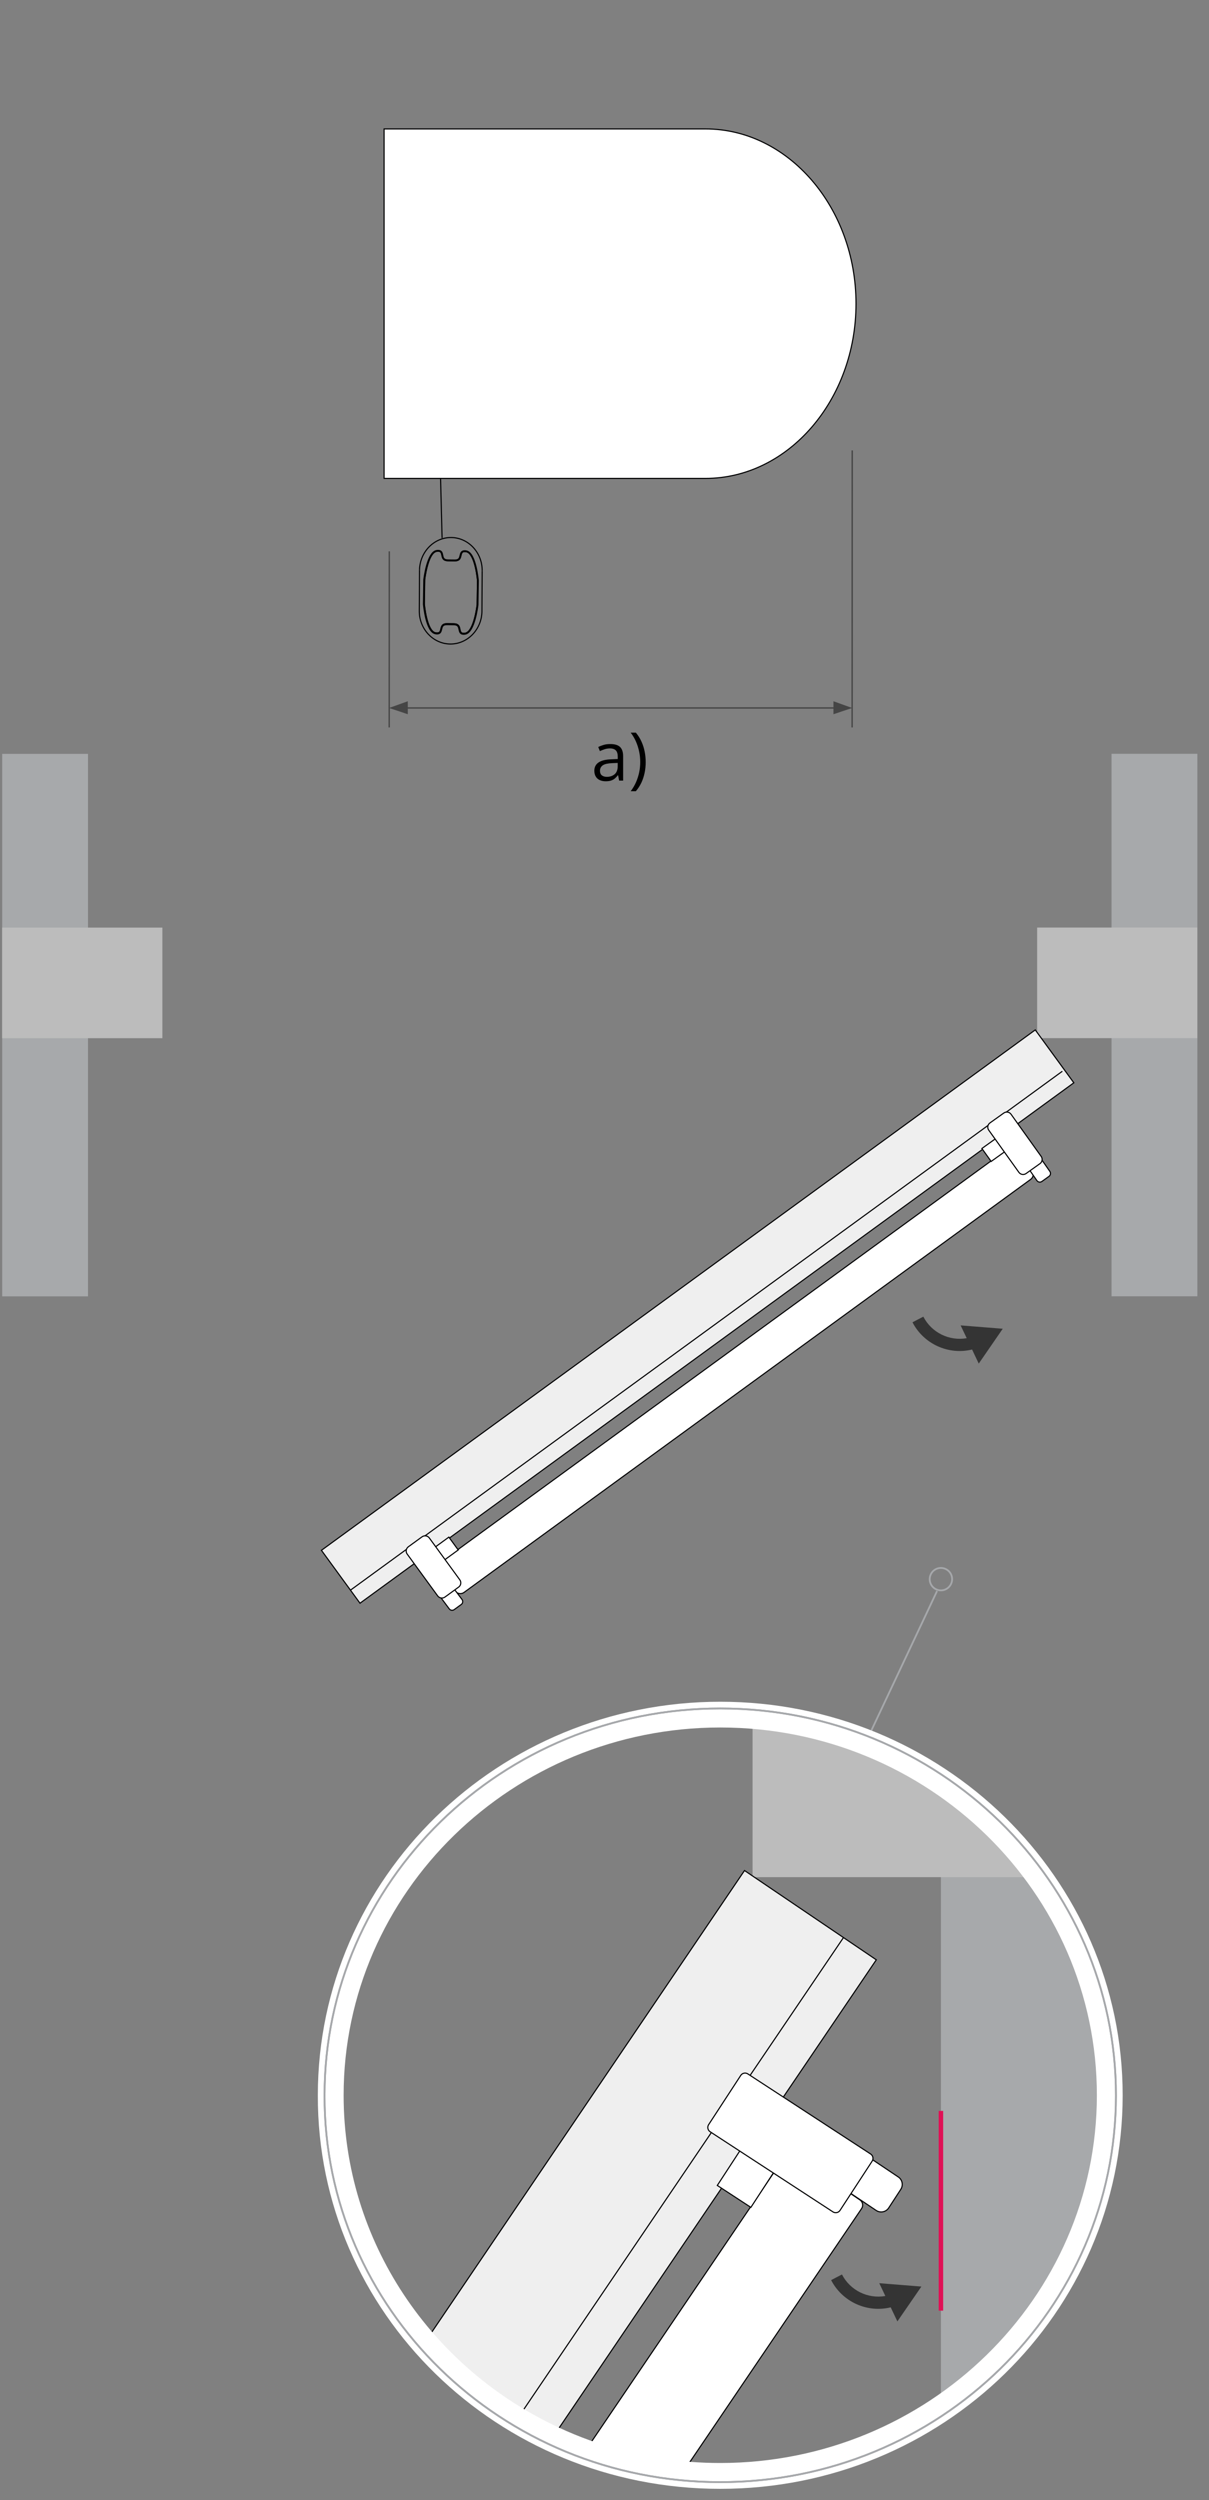 <?xml version="1.0" encoding="utf-8"?>
<!-- Generator: $$$/GeneralStr/196=Adobe Illustrator 27.6.0, SVG Export Plug-In . SVG Version: 6.00 Build 0)  -->
<svg version="1.1" id="Ebene_1" xmlns="http://www.w3.org/2000/svg" xmlns:xlink="http://www.w3.org/1999/xlink" x="0px" y="0px"
	 width="270px" height="558.28px" viewBox="0 0 270 558.28" enable-background="new 0 0 270 558.28" xml:space="preserve">
<rect x="0" y="0" width="270" height="558.28" fill="#808080" stroke="none"/>
<g>
	<g>
		<path fill="none" stroke="#181717" stroke-width="0.5" stroke-linecap="round" stroke-linejoin="round" d="M1079.4-55.22
			c1.3-0.3,2.5-0.5,2.7,0.1c0.1,0.7,0.1,0.7-1.4,0.9c-1.5,0.3-1.9,0.4-1.9,0.4"/>
		<path fill="none" stroke="#181717" stroke-width="0.5" stroke-linecap="round" stroke-linejoin="round" d="M1095.4-44.22"/>
		<path fill="none" stroke="#181717" stroke-width="0.5" stroke-linecap="round" stroke-linejoin="round" d="M1098.8-41.52"/>
		<path fill="none" stroke="#181717" stroke-width="0.5" stroke-linecap="round" stroke-linejoin="round" d="M1170.7,10.08"/>
		<path fill="none" stroke="#181717" stroke-width="0.5" stroke-linecap="round" stroke-linejoin="round" d="M1173.3,33.18"/>
		<path fill="none" stroke="#181717" stroke-width="0.5" stroke-linecap="round" stroke-linejoin="round" d="M1111.7-32.02"/>
		<path fill="none" stroke="#181717" stroke-width="0.5" stroke-linecap="round" stroke-linejoin="round" d="M1114.5-30.22"/>
		<path fill="none" stroke="#181717" stroke-width="0.5" stroke-linecap="round" stroke-linejoin="round" d="M1114.4-26.82"/>
		<path fill="none" stroke="#181717" stroke-width="0.5" stroke-linecap="round" stroke-linejoin="round" d="M1136.4-13.52"/>
		<path fill="none" stroke="#181717" stroke-width="0.5" stroke-linecap="round" stroke-linejoin="round" d="M1139.3-10.72"/>
		<path fill="none" stroke="#181717" stroke-width="0.5" stroke-linecap="round" stroke-linejoin="round" d="M1157,1.78"/>
		<path fill="none" stroke="#181717" stroke-width="0.5" stroke-linecap="round" stroke-linejoin="round" d="M1159.8,4.68"/>
	</g>
</g>
<g>
	<g>
		<g>
			<g display="none">
				<polygon display="inline" fill="#020203" stroke="#070707" stroke-width="0.3" stroke-miterlimit="10" points="17.2,43.78 
					14.5,42.18 17.2,40.68 				"/>
			</g>
			<g display="none">
				<polygon display="inline" fill="#020203" stroke="#070707" stroke-width="0.3" stroke-miterlimit="10" points="252.8,43.78 
					255.5,42.18 252.8,40.68 				"/>
			</g>
		</g>
	</g>
</g>
<line fill="none" stroke="#454545" stroke-width="0.3" stroke-miterlimit="10" x1="506.4" y1="290.62" x2="549.16" y2="290.62"/>
<g>
	<g>
		<line fill="none" stroke="#454545" stroke-width="0.3" stroke-miterlimit="10" x1="543.27" y1="137.2" x2="543.27" y2="77.79"/>
		<line fill="none" stroke="#454545" stroke-width="0.3" stroke-miterlimit="10" x1="543.27" y1="287.27" x2="543.27" y2="218.8"/>
		<g>
			<polygon fill="#454545" points="544.77,286.52 543.27,290.68 541.87,286.52 			"/>
		</g>
		<g>
			<polygon fill="#454545" points="544.77,78.55 543.27,74.37 541.87,78.55 			"/>
		</g>
	</g>
</g>
<line fill="none" stroke="#454545" stroke-width="0.3" stroke-miterlimit="10" x1="506.4" y1="74.37" x2="547.54" y2="74.37"/>
<path fill="#454545" d="M546.94,214.01h-9.98v-2.79c0-0.83,0.21-1.5,0.62-2c0.42-0.51,0.97-0.76,1.66-0.76
	c0.56,0,1.05,0.15,1.47,0.45c0.42,0.3,0.72,0.72,0.91,1.27h0.03c0.06-0.67,0.31-1.2,0.75-1.61c0.43-0.41,1-0.61,1.69-0.61
	c0.85,0,1.54,0.3,2.07,0.91c0.53,0.61,0.8,1.38,0.8,2.3v2.84H546.94z M537.98,212.91h3.28v-1.21c0-0.66-0.16-1.18-0.47-1.55
	c-0.32-0.37-0.76-0.55-1.33-0.55c-0.99,0-1.48,0.64-1.48,1.93V212.91z M542.27,212.91h3.65v-1.62c0-0.69-0.16-1.23-0.49-1.61
	c-0.33-0.39-0.78-0.58-1.36-0.58c-1.2,0-1.8,0.82-1.8,2.46V212.91L542.27,212.91z"/>
<path fill="#454545" d="M543.64,200.38v5.05c0.82-0.02,1.45-0.24,1.89-0.65c0.44-0.41,0.66-0.98,0.66-1.7c0-0.8-0.27-1.54-0.81-2.22
	h1.03c0.46,0.62,0.7,1.45,0.7,2.48c0,0.99-0.33,1.78-0.97,2.35c-0.65,0.57-1.56,0.86-2.74,0.86c-1.08,0-1.98-0.31-2.69-0.93
	c-0.71-0.62-1.06-1.4-1.06-2.33c0-0.92,0.3-1.63,0.9-2.14c0.6-0.51,1.44-0.77,2.51-0.77H543.64L543.64,200.38z M542.69,201.49
	c-0.67,0-1.19,0.17-1.56,0.48c-0.37,0.32-0.56,0.76-0.56,1.33c0,0.52,0.19,0.98,0.56,1.37s0.89,0.64,1.56,0.74V201.49z"/>
<path fill="#454545" d="M545.49,199.07c0.46-0.62,0.69-1.31,0.69-2.05c0-1.01-0.34-1.52-1.02-1.52c-0.3,0-0.55,0.11-0.74,0.33
	s-0.41,0.66-0.65,1.31c-0.31,0.77-0.61,1.29-0.92,1.54c-0.31,0.25-0.69,0.38-1.15,0.38c-0.61,0-1.1-0.26-1.48-0.78
	c-0.38-0.52-0.57-1.16-0.57-1.92c0-0.61,0.11-1.16,0.32-1.64h1.12c-0.34,0.52-0.52,1.13-0.52,1.81c0,0.42,0.09,0.76,0.28,1.03
	c0.19,0.26,0.44,0.4,0.75,0.4s0.55-0.09,0.71-0.27c0.16-0.18,0.38-0.59,0.64-1.23c0.31-0.81,0.62-1.36,0.94-1.63
	c0.32-0.28,0.7-0.42,1.16-0.42c0.64,0,1.14,0.26,1.5,0.78c0.37,0.52,0.55,1.19,0.55,2.01c0,0.73-0.14,1.36-0.43,1.89h-1.18V199.07z"
	/>
<path fill="#454545" d="M546.87,189.35c0.15,0.26,0.23,0.61,0.23,1.04c0,1.22-0.69,1.84-2.07,1.84h-4.29v1.24h-0.93v-1.24h-1.75
	l-0.35-1.07h2.1v-1.8h0.93v1.8h4.09c0.49,0,0.83-0.08,1.04-0.24c0.21-0.16,0.31-0.44,0.31-0.82c0-0.3-0.08-0.54-0.24-0.74
	L546.87,189.35L546.87,189.35z"/>
<path fill="#454545" d="M543.64,182.24v5.05c0.82-0.02,1.45-0.24,1.89-0.65c0.44-0.41,0.66-0.98,0.66-1.7c0-0.8-0.27-1.54-0.81-2.22
	h1.03c0.46,0.62,0.7,1.45,0.7,2.48c0,0.99-0.33,1.78-0.97,2.35c-0.65,0.57-1.56,0.86-2.74,0.86c-1.08,0-1.98-0.31-2.69-0.93
	c-0.71-0.62-1.06-1.4-1.06-2.33c0-0.92,0.3-1.63,0.9-2.14c0.6-0.51,1.44-0.77,2.51-0.77H543.64L543.64,182.24z M542.69,183.35
	c-0.67,0-1.19,0.17-1.56,0.48c-0.37,0.32-0.56,0.76-0.56,1.33c0,0.52,0.19,0.98,0.56,1.37s0.89,0.64,1.56,0.74V183.35z"/>
<path fill="#454545" d="M546.94,180.48h-10.55v-1.07h10.55V180.48z"/>
<path fill="#454545" d="M546.94,177.05h-10.55v-1.07h10.55V177.05z"/>
<path fill="#454545" d="M546.94,167.77v1.07h-4.11c-1.51,0-2.27,0.56-2.27,1.7c0,0.57,0.22,1.05,0.66,1.44s1,0.58,1.69,0.58h4.04
	v1.08H536.4v-1.08h4.61v-0.03c-0.91-0.55-1.36-1.33-1.36-2.35c0-1.6,0.97-2.4,2.91-2.4h4.38V167.77z"/>
<path fill="#454545" d="M543.47,166.09c-1.19,0-2.12-0.32-2.8-0.97c-0.68-0.65-1.02-1.53-1.02-2.64c0-1.05,0.33-1.87,0.99-2.47
	c0.66-0.6,1.57-0.89,2.73-0.89c1.13,0,2.03,0.32,2.72,0.97c0.69,0.65,1.03,1.5,1.03,2.56c0,1.03-0.33,1.86-0.99,2.49
	C545.45,165.76,544.57,166.09,543.47,166.09z M543.42,164.99c0.84,0,1.51-0.22,2.02-0.66s0.75-1.03,0.75-1.76
	c0-0.75-0.24-1.33-0.73-1.74c-0.49-0.41-1.18-0.62-2.06-0.62c-0.91,0-1.61,0.2-2.1,0.61s-0.74,0.99-0.74,1.74
	c0,0.74,0.25,1.33,0.76,1.77C541.83,164.76,542.53,164.99,543.42,164.99z M537.78,164.59c-0.19,0-0.35-0.06-0.48-0.19
	c-0.12-0.13-0.19-0.28-0.19-0.47s0.07-0.34,0.2-0.48c0.13-0.13,0.29-0.2,0.47-0.2c0.19,0,0.35,0.07,0.48,0.2
	c0.13,0.13,0.2,0.28,0.2,0.46c0,0.18-0.07,0.33-0.2,0.47C538.12,164.52,537.96,164.59,537.78,164.59z M537.78,161.93
	c-0.19,0-0.35-0.06-0.48-0.18c-0.12-0.12-0.19-0.28-0.19-0.46c0-0.19,0.06-0.35,0.19-0.48c0.13-0.13,0.28-0.19,0.47-0.19
	s0.35,0.06,0.48,0.19c0.13,0.13,0.2,0.28,0.2,0.46c0,0.18-0.07,0.34-0.2,0.46C538.12,161.87,537.96,161.93,537.78,161.93z"/>
<path fill="#454545" d="M546.94,151.41v1.07h-4.11c-1.51,0-2.27,0.56-2.27,1.7c0,0.57,0.22,1.05,0.66,1.44s1,0.58,1.69,0.58h4.04
	v1.08H536.4v-1.08h4.61v-0.03c-0.91-0.55-1.36-1.33-1.36-2.35c0-1.6,0.97-2.4,2.91-2.4h4.38V151.41z"/>
<path fill="#454545" d="M543.64,143.55v5.05c0.82-0.02,1.45-0.24,1.89-0.65s0.66-0.98,0.66-1.7c0-0.8-0.27-1.54-0.81-2.22h1.03
	c0.46,0.62,0.7,1.45,0.7,2.48c0,0.99-0.33,1.78-0.97,2.35c-0.65,0.57-1.56,0.86-2.74,0.86c-1.08,0-1.98-0.31-2.69-0.93
	c-0.71-0.62-1.06-1.4-1.06-2.33c0-0.92,0.3-1.63,0.9-2.14c0.6-0.51,1.44-0.77,2.51-0.77H543.64L543.64,143.55z M542.69,144.66
	c-0.67,0-1.19,0.17-1.56,0.48c-0.37,0.32-0.56,0.76-0.56,1.33c0,0.52,0.19,0.98,0.56,1.37s0.89,0.64,1.56,0.74V144.66z"/>
<g>
	<path fill="#EFEFEF" d="M338.62,88.77h-0.2v188.75h136.79v-0.7c-33.07-9.85-68.35-40.2-89.65-69.25
		C354.4,165.15,340.93,104.04,338.62,88.77z"/>
</g>
<g>
	<path fill="none" d="M511.24,263.51"/>
</g>
<g>
	<polygon fill="#D6D6D6" points="492.52,294.75 500.72,300.22 500.74,63.09 492.52,70.02 	"/>
	<polygon fill="#D6D6D6" points="320.52,294.75 312.32,300.22 312.31,63.09 320.52,70.02 	"/>
	<polygon fill="#A7A9AB" points="320.52,70.02 312.31,63.09 500.74,63.09 492.63,70.02 	"/>
	
		<rect x="325.36" y="75.05" fill="none" stroke="#020203" stroke-width="0.25" stroke-miterlimit="10" width="162.8" height="215.54"/>
	
		<rect x="335.76" y="85.26" fill="none" stroke="#020203" stroke-width="0.218" stroke-miterlimit="10" width="142.2" height="194.94"/>
	<line fill="none" stroke="#020203" stroke-width="0.25" stroke-miterlimit="10" x1="488.16" y1="75.05" x2="476.13" y2="87.08"/>
	<line fill="none" stroke="#020203" stroke-width="0.25" stroke-miterlimit="10" x1="325.45" y1="75.05" x2="337.56" y2="87.14"/>
	<line fill="none" stroke="#020203" stroke-width="0.25" stroke-miterlimit="10" x1="476.08" y1="278.4" x2="488.16" y2="290.49"/>
	<g>
		<g>
			<path fill="none" stroke="#020203" stroke-width="0.214" stroke-miterlimit="10" d="M327.5,178.48c0-0.71,0.51-1.22,1.22-1.22
				h3.67c0.71,0,1.22,0.51,1.22,1.22v10.81c0,0.71-0.51,1.22-1.22,1.22h-3.67c-0.71,0-1.22-0.51-1.22-1.22V178.48z"/>
		</g>
		<g>
			<path fill="#FFFFFF" d="M328.82,181.24c0-0.71,0.62-1.32,1.32-1.32h0.82c0.71,0,1.32,0.62,1.32,1.32v23.15
				c0,0.71-0.62,1.32-1.32,1.32h-0.82c-0.71,0-1.32-0.62-1.32-1.32V181.24z"/>
			<path fill="none" stroke="#020203" stroke-width="0.264" stroke-miterlimit="10" d="M328.82,181.24c0-0.71,0.62-1.32,1.32-1.32
				h0.82c0.71,0,1.32,0.62,1.32,1.32v23.15c0,0.71-0.62,1.32-1.32,1.32h-0.82c-0.71,0-1.32-0.62-1.32-1.32V181.24z"/>
		</g>
	</g>
	<g>
		<path fill="#333333" d="M338.42,88h136.79v189.52H338.42V88 M337.39,86.98v191.57h138.83V86.98H337.39L337.39,86.98z"/>
	</g>
	
		<rect x="320.52" y="70.02" fill="none" stroke="#020203" stroke-width="0.25" stroke-miterlimit="10" width="172.01" height="224.73"/>
	
		<polyline fill="none" stroke="#060607" stroke-width="0.25" stroke-linecap="round" stroke-linejoin="round" stroke-miterlimit="10" points="
		302.77,305.69 309.38,300.22 312.32,300.22 320.52,294.75 	"/>
	
		<polygon fill="none" stroke="#060607" stroke-width="0.25" stroke-linecap="round" stroke-linejoin="round" stroke-miterlimit="10" points="
		411.53,305.69 510.27,305.69 510.27,312.32 408.81,312.32 406.86,312.32 302.77,312.32 302.77,305.69 406.86,305.69 	"/>
	
		<polyline fill="none" stroke="#060607" stroke-width="0.25" stroke-linecap="round" stroke-linejoin="round" stroke-miterlimit="10" points="
		510.27,305.69 503.66,300.22 500.72,300.22 492.52,294.75 	"/>
</g>
<line fill="none" stroke="#020203" stroke-width="0.25" stroke-miterlimit="10" x1="335.76" y1="280.19" x2="325.36" y2="290.59"/>
<g>
	<g>
		<g>
			<path fill="#FFFFFF" stroke="#1D1E1C" stroke-width="0.25" stroke-miterlimit="10" d="M333.3,133.03c0-0.5,0.41-0.9,0.9-0.9l0,0
				c0.5,0,0.9,0.4,0.9,0.9l0,0c0,0.5-0.41,0.9-0.9,0.9l0,0C333.71,133.93,333.3,133.52,333.3,133.03z M333.3,130.32
				c0-0.5,0.41-0.9,0.9-0.9l0,0c0.5,0,0.9,0.4,0.9,0.9l0,0c0,0.5-0.41,0.9-0.9,0.9l0,0C333.71,131.22,333.3,130.82,333.3,130.32z
				 M333.3,127.62c0-0.5,0.41-0.9,0.9-0.9l0,0c0.5,0,0.9,0.4,0.9,0.9l0,0c0,0.5-0.41,0.9-0.9,0.9l0,0
				C333.71,128.52,333.3,128.11,333.3,127.62z M333.3,124.91c0-0.5,0.41-0.9,0.9-0.9l0,0c0.5,0,0.9,0.4,0.9,0.9l0,0
				c0,0.5-0.41,0.9-0.9,0.9l0,0C333.71,125.82,333.3,125.41,333.3,124.91z M333.3,122.21c0-0.5,0.41-0.9,0.9-0.9l0,0
				c0.5,0,0.9,0.4,0.9,0.9l0,0c0,0.5-0.41,0.9-0.9,0.9l0,0C333.71,123.11,333.3,122.71,333.3,122.21z M333.3,119.51
				c0-0.5,0.41-0.9,0.9-0.9l0,0c0.5,0,0.9,0.4,0.9,0.9l0,0c0,0.5-0.41,0.9-0.9,0.9l0,0C333.71,120.41,333.3,120,333.3,119.51z
				 M333.3,116.8c0-0.5,0.41-0.9,0.9-0.9l0,0c0.5,0,0.9,0.4,0.9,0.9l0,0c0,0.5-0.41,0.9-0.9,0.9l0,0
				C333.71,117.7,333.3,117.3,333.3,116.8z M333.3,114.1c0-0.5,0.41-0.9,0.9-0.9l0,0c0.5,0,0.9,0.41,0.9,0.9l0,0
				c0,0.5-0.41,0.9-0.9,0.9l0,0C333.71,115,333.3,114.6,333.3,114.1z M333.3,111.4c0-0.5,0.41-0.9,0.9-0.9l0,0
				c0.5,0,0.9,0.4,0.9,0.9l0,0c0,0.5-0.41,0.9-0.9,0.9l0,0C333.71,112.3,333.3,111.89,333.3,111.4z M333.3,108.69
				c0-0.5,0.41-0.9,0.9-0.9l0,0c0.5,0,0.9,0.4,0.9,0.9l0,0c0,0.5-0.41,0.9-0.9,0.9l0,0C333.71,109.59,333.3,109.19,333.3,108.69z
				 M333.3,105.99c0-0.5,0.41-0.9,0.9-0.9l0,0c0.5,0,0.9,0.41,0.9,0.9l0,0c0,0.5-0.41,0.9-0.9,0.9l0,0
				C333.71,106.89,333.3,106.48,333.3,105.99z M333.3,103.28c0-0.5,0.41-0.9,0.9-0.9l0,0c0.5,0,0.9,0.4,0.9,0.9l0,0
				c0,0.5-0.41,0.9-0.9,0.9l0,0C333.71,104.19,333.3,103.78,333.3,103.28z M333.3,100.58c0-0.5,0.41-0.9,0.9-0.9l0,0
				c0.5,0,0.9,0.4,0.9,0.9l0,0c0,0.5-0.41,0.9-0.9,0.9l0,0C333.71,101.48,333.3,101.08,333.3,100.58z M333.3,97.88
				c0-0.5,0.41-0.9,0.9-0.9l0,0c0.5,0,0.9,0.4,0.9,0.9l0,0c0,0.5-0.41,0.9-0.9,0.9l0,0C333.71,98.78,333.3,98.37,333.3,97.88z
				 M333.3,95.17c0-0.5,0.41-0.9,0.9-0.9l0,0c0.5,0,0.9,0.41,0.9,0.9l0,0c0,0.5-0.41,0.9-0.9,0.9l0,0
				C333.71,96.07,333.3,95.67,333.3,95.17z M333.3,92.47c0-0.5,0.41-0.9,0.9-0.9l0,0c0.5,0,0.9,0.4,0.9,0.9l0,0
				c0,0.5-0.41,0.9-0.9,0.9l0,0C333.71,93.37,333.3,92.97,333.3,92.47z M333.3,176.45c0-0.5,0.41-0.9,0.9-0.9l0,0
				c0.5,0,0.9,0.4,0.9,0.9l0,0c0,0.5-0.41,0.9-0.9,0.9l0,0C333.71,177.36,333.3,176.95,333.3,176.45z M333.3,173.75
				c0-0.5,0.41-0.9,0.9-0.9l0,0c0.5,0,0.9,0.4,0.9,0.9l0,0c0,0.5-0.41,0.9-0.9,0.9l0,0C333.71,174.65,333.3,174.25,333.3,173.75z
				 M333.3,171.05c0-0.5,0.41-0.9,0.9-0.9l0,0c0.5,0,0.9,0.4,0.9,0.9l0,0c0,0.5-0.41,0.9-0.9,0.9l0,0
				C333.71,171.95,333.3,171.54,333.3,171.05z M333.3,168.34c0-0.5,0.41-0.9,0.9-0.9l0,0c0.5,0,0.9,0.4,0.9,0.9l0,0
				c0,0.5-0.41,0.9-0.9,0.9l0,0C333.71,169.24,333.3,168.84,333.3,168.34z M333.3,165.64c0-0.5,0.41-0.9,0.9-0.9l0,0
				c0.5,0,0.9,0.4,0.9,0.9l0,0c0,0.5-0.41,0.9-0.9,0.9l0,0C333.71,166.54,333.3,166.14,333.3,165.64z M333.3,162.94
				c0-0.5,0.41-0.9,0.9-0.9l0,0c0.5,0,0.9,0.4,0.9,0.9l0,0c0,0.5-0.41,0.9-0.9,0.9l0,0C333.71,163.84,333.3,163.43,333.3,162.94z
				 M333.3,160.23c0-0.5,0.41-0.9,0.9-0.9l0,0c0.5,0,0.9,0.4,0.9,0.9l0,0c0,0.5-0.41,0.9-0.9,0.9l0,0
				C333.71,161.13,333.3,160.73,333.3,160.23z M333.3,157.53c0-0.5,0.41-0.9,0.9-0.9l0,0c0.5,0,0.9,0.41,0.9,0.9l0,0
				c0,0.5-0.41,0.9-0.9,0.9l0,0C333.71,158.43,333.3,158.02,333.3,157.53z M333.3,154.82c0-0.5,0.41-0.9,0.9-0.9l0,0
				c0.5,0,0.9,0.4,0.9,0.9l0,0c0,0.5-0.41,0.9-0.9,0.9l0,0C333.71,155.73,333.3,155.32,333.3,154.82z M333.3,152.12
				c0-0.5,0.41-0.9,0.9-0.9l0,0c0.5,0,0.9,0.4,0.9,0.9l0,0c0,0.5-0.41,0.9-0.9,0.9l0,0C333.71,153.02,333.3,152.62,333.3,152.12z
				 M333.3,149.42c0-0.5,0.41-0.9,0.9-0.9l0,0c0.5,0,0.9,0.41,0.9,0.9l0,0c0,0.5-0.41,0.9-0.9,0.9l0,0
				C333.71,150.32,333.3,149.91,333.3,149.42z M333.3,146.71c0-0.5,0.41-0.9,0.9-0.9l0,0c0.5,0,0.9,0.4,0.9,0.9l0,0
				c0,0.5-0.41,0.9-0.9,0.9l0,0C333.71,147.61,333.3,147.21,333.3,146.71z M333.3,144.01c0-0.5,0.41-0.9,0.9-0.9l0,0
				c0.5,0,0.9,0.4,0.9,0.9l0,0c0,0.5-0.41,0.9-0.9,0.9l0,0C333.71,144.91,333.3,144.51,333.3,144.01z M333.3,141.31
				c0-0.5,0.41-0.9,0.9-0.9l0,0c0.5,0,0.9,0.4,0.9,0.9l0,0c0,0.5-0.41,0.9-0.9,0.9l0,0C333.71,142.21,333.3,141.8,333.3,141.31z
				 M333.3,138.6c0-0.5,0.41-0.9,0.9-0.9l0,0c0.5,0,0.9,0.41,0.9,0.9l0,0c0,0.5-0.41,0.9-0.9,0.9l0,0
				C333.71,139.5,333.3,139.1,333.3,138.6z M333.3,135.9c0-0.5,0.41-0.9,0.9-0.9l0,0c0.5,0,0.9,0.4,0.9,0.9l0,0
				c0,0.5-0.41,0.9-0.9,0.9l0,0C333.71,136.8,333.3,136.39,333.3,135.9z M333.3,89.77c0-0.5,0.41-0.9,0.9-0.9l0,0
				c0.5,0,0.9,0.4,0.9,0.9l0,0c0,0.5-0.41,0.9-0.9,0.9l0,0C333.71,90.67,333.3,90.26,333.3,89.77z"/>
		</g>
		<g>
			<path fill="#FFFFFF" stroke="#1D1E1C" stroke-width="0.25" stroke-miterlimit="10" d="M333.3,222.53c0-0.5,0.41-0.9,0.9-0.9l0,0
				c0.5,0,0.9,0.4,0.9,0.9l0,0c0,0.5-0.41,0.9-0.9,0.9l0,0C333.71,223.43,333.3,223.02,333.3,222.53z M333.3,219.82
				c0-0.5,0.41-0.9,0.9-0.9l0,0c0.5,0,0.9,0.4,0.9,0.9l0,0c0,0.5-0.41,0.9-0.9,0.9l0,0C333.71,220.73,333.3,220.32,333.3,219.82z
				 M333.3,217.12c0-0.5,0.41-0.9,0.9-0.9l0,0c0.5,0,0.9,0.4,0.9,0.9l0,0c0,0.5-0.41,0.9-0.9,0.9l0,0
				C333.71,218.02,333.3,217.62,333.3,217.12z M333.3,214.42c0-0.5,0.41-0.9,0.9-0.9l0,0c0.5,0,0.9,0.4,0.9,0.9l0,0
				c0,0.5-0.41,0.9-0.9,0.9l0,0C333.71,215.32,333.3,214.91,333.3,214.42z M333.3,211.71c0-0.5,0.41-0.9,0.9-0.9l0,0
				c0.5,0,0.9,0.4,0.9,0.9l0,0c0,0.5-0.41,0.9-0.9,0.9l0,0C333.71,212.61,333.3,212.21,333.3,211.71z M333.3,209.01
				c0-0.5,0.41-0.9,0.9-0.9l0,0c0.5,0,0.9,0.4,0.9,0.9l0,0c0,0.5-0.41,0.9-0.9,0.9l0,0C333.71,209.91,333.3,209.51,333.3,209.01z
				 M333.3,206.31c0-0.5,0.41-0.9,0.9-0.9l0,0c0.5,0,0.9,0.4,0.9,0.9l0,0c0,0.5-0.41,0.9-0.9,0.9l0,0
				C333.71,207.21,333.3,206.8,333.3,206.31z M333.3,203.6c0-0.5,0.41-0.9,0.9-0.9l0,0c0.5,0,0.9,0.41,0.9,0.9l0,0
				c0,0.5-0.41,0.9-0.9,0.9l0,0C333.71,204.5,333.3,204.1,333.3,203.6z M333.3,200.9c0-0.5,0.41-0.9,0.9-0.9l0,0
				c0.5,0,0.9,0.4,0.9,0.9l0,0c0,0.5-0.41,0.9-0.9,0.9l0,0C333.71,201.8,333.3,201.39,333.3,200.9z M333.3,198.19
				c0-0.5,0.41-0.9,0.9-0.9l0,0c0.5,0,0.9,0.4,0.9,0.9l0,0c0,0.5-0.41,0.9-0.9,0.9l0,0C333.71,199.1,333.3,198.69,333.3,198.19z
				 M333.3,195.49c0-0.5,0.41-0.9,0.9-0.9l0,0c0.5,0,0.9,0.41,0.9,0.9l0,0c0,0.5-0.41,0.9-0.9,0.9l0,0
				C333.71,196.39,333.3,195.99,333.3,195.49z M333.3,192.79c0-0.5,0.41-0.9,0.9-0.9l0,0c0.5,0,0.9,0.4,0.9,0.9l0,0
				c0,0.5-0.41,0.9-0.9,0.9l0,0C333.71,193.69,333.3,193.28,333.3,192.79z M333.3,190.08c0-0.5,0.41-0.9,0.9-0.9l0,0
				c0.5,0,0.9,0.4,0.9,0.9l0,0c0,0.5-0.41,0.9-0.9,0.9l0,0C333.71,190.98,333.3,190.58,333.3,190.08z M333.3,187.38
				c0-0.5,0.41-0.9,0.9-0.9l0,0c0.5,0,0.9,0.4,0.9,0.9l0,0c0,0.5-0.41,0.9-0.9,0.9l0,0C333.71,188.28,333.3,187.88,333.3,187.38z
				 M333.3,184.68c0-0.5,0.41-0.9,0.9-0.9l0,0c0.5,0,0.9,0.41,0.9,0.9l0,0c0,0.5-0.41,0.9-0.9,0.9l0,0
				C333.71,185.58,333.3,185.17,333.3,184.68z M333.3,181.97c0-0.5,0.41-0.9,0.9-0.9l0,0c0.5,0,0.9,0.4,0.9,0.9l0,0
				c0,0.5-0.41,0.9-0.9,0.9l0,0C333.71,182.87,333.3,182.47,333.3,181.97z M333.3,265.96c0-0.5,0.41-0.9,0.9-0.9l0,0
				c0.5,0,0.9,0.4,0.9,0.9l0,0c0,0.5-0.41,0.9-0.9,0.9l0,0C333.71,266.86,333.3,266.45,333.3,265.96z M333.3,263.25
				c0-0.5,0.41-0.9,0.9-0.9l0,0c0.5,0,0.9,0.4,0.9,0.9l0,0c0,0.5-0.41,0.9-0.9,0.9l0,0C333.71,264.16,333.3,263.75,333.3,263.25z
				 M333.3,260.55c0-0.5,0.41-0.9,0.9-0.9l0,0c0.5,0,0.9,0.4,0.9,0.9l0,0c0,0.5-0.41,0.9-0.9,0.9l0,0
				C333.71,261.45,333.3,261.05,333.3,260.55z M333.3,257.85c0-0.5,0.41-0.9,0.9-0.9l0,0c0.5,0,0.9,0.4,0.9,0.9l0,0
				c0,0.5-0.41,0.9-0.9,0.9l0,0C333.71,258.75,333.3,258.34,333.3,257.85z M333.3,255.14c0-0.5,0.41-0.9,0.9-0.9l0,0
				c0.5,0,0.9,0.4,0.9,0.9l0,0c0,0.5-0.41,0.9-0.9,0.9l0,0C333.71,256.04,333.3,255.64,333.3,255.14z M333.3,252.44
				c0-0.5,0.41-0.9,0.9-0.9l0,0c0.5,0,0.9,0.4,0.9,0.9l0,0c0,0.5-0.41,0.9-0.9,0.9l0,0C333.71,253.34,333.3,252.93,333.3,252.44z
				 M333.3,249.74c0-0.5,0.41-0.9,0.9-0.9l0,0c0.5,0,0.9,0.4,0.9,0.9l0,0c0,0.5-0.41,0.9-0.9,0.9l0,0
				C333.71,250.64,333.3,250.23,333.3,249.74z M333.3,247.03c0-0.5,0.41-0.9,0.9-0.9l0,0c0.5,0,0.9,0.41,0.9,0.9l0,0
				c0,0.5-0.41,0.9-0.9,0.9l0,0C333.71,247.93,333.3,247.53,333.3,247.03z M333.3,244.33c0-0.5,0.41-0.9,0.9-0.9l0,0
				c0.5,0,0.9,0.4,0.9,0.9l0,0c0,0.5-0.41,0.9-0.9,0.9l0,0C333.71,245.23,333.3,244.82,333.3,244.33z M333.3,241.62
				c0-0.5,0.41-0.9,0.9-0.9l0,0c0.5,0,0.9,0.4,0.9,0.9l0,0c0,0.5-0.41,0.9-0.9,0.9l0,0C333.71,242.53,333.3,242.12,333.3,241.62z
				 M333.3,238.92c0-0.5,0.41-0.9,0.9-0.9l0,0c0.5,0,0.9,0.41,0.9,0.9l0,0c0,0.5-0.41,0.9-0.9,0.9l0,0
				C333.71,239.82,333.3,239.42,333.3,238.92z M333.3,236.22c0-0.5,0.41-0.9,0.9-0.9l0,0c0.5,0,0.9,0.4,0.9,0.9l0,0
				c0,0.5-0.41,0.9-0.9,0.9l0,0C333.71,237.12,333.3,236.71,333.3,236.22z M333.3,233.51c0-0.5,0.41-0.9,0.9-0.9l0,0
				c0.5,0,0.9,0.4,0.9,0.9l0,0c0,0.5-0.41,0.9-0.9,0.9l0,0C333.71,234.41,333.3,234.01,333.3,233.51z M333.3,230.81
				c0-0.5,0.41-0.9,0.9-0.9l0,0c0.5,0,0.9,0.4,0.9,0.9l0,0c0,0.5-0.41,0.9-0.9,0.9l0,0C333.71,231.71,333.3,231.3,333.3,230.81z
				 M333.3,228.11c0-0.5,0.41-0.9,0.9-0.9l0,0c0.5,0,0.9,0.41,0.9,0.9l0,0c0,0.5-0.41,0.9-0.9,0.9l0,0
				C333.71,229.01,333.3,228.6,333.3,228.11z M333.3,225.4c0-0.5,0.41-0.9,0.9-0.9l0,0c0.5,0,0.9,0.4,0.9,0.9l0,0
				c0,0.5-0.41,0.9-0.9,0.9l0,0C333.71,226.3,333.3,225.9,333.3,225.4z M333.3,179.27c0-0.5,0.41-0.9,0.9-0.9l0,0
				c0.5,0,0.9,0.4,0.9,0.9l0,0c0,0.5-0.41,0.9-0.9,0.9l0,0C333.71,180.17,333.3,179.76,333.3,179.27z"/>
		</g>
		<g>
			
				<rect x="337.35" y="80.26" fill="#F4F4F4" stroke="#1D1E1C" stroke-width="0.25" stroke-miterlimit="10" width="138.86" height="12.74"/>
			
				<rect x="335.99" y="75.86" fill="#FFFFFF" stroke="#1D1E1C" stroke-width="0.25" stroke-miterlimit="10" width="144.18" height="12.83"/>
		</g>
	</g>
	
		<rect x="337.35" y="91.2" fill="#F4F4F4" stroke="#1D1E1C" stroke-width="0.25" stroke-miterlimit="10" width="138.86" height="3.61"/>
	<g>
		
			<rect x="481.05" y="74.65" fill="#FFFFFF" stroke="#1D1E1C" stroke-width="0.25" stroke-miterlimit="10" width="1.32" height="14.19"/>
		
			<rect x="480.18" y="79.45" fill="#FFFFFF" stroke="#1D1E1C" stroke-width="0.25" stroke-miterlimit="10" width="0.87" height="6.23"/>
	</g>
	<g>
		
			<rect x="331.79" y="74.68" fill="#FFFFFF" stroke="#1D1E1C" stroke-width="0.25" stroke-miterlimit="10" width="1.32" height="14.19"/>
		<polygon fill="#FFFFFF" stroke="#1D1E1C" stroke-width="0.25" stroke-miterlimit="10" points="335.99,79.48 334.97,79.48 
			334.69,85.71 335.99,85.71 		"/>
	</g>
	<path fill="#FFFFFF" stroke="#1D1E1C" stroke-width="0.25" stroke-miterlimit="10" d="M334.72,88.86h-1.05
		c-0.3,0-0.55-0.25-0.55-0.55V75.63c0-0.3,0.25-0.55,0.55-0.55h1.05c0.3,0,0.55,0.25,0.55,0.55v12.69
		C335.27,88.62,335.03,88.86,334.72,88.86z"/>
</g>
<g>
	<g>
		<polyline fill="none" stroke="#10DE9F" stroke-width="0.75" stroke-linecap="round" stroke-linejoin="round" points="
			482.86,289.32 482.86,291.06 481.18,291.06 		"/>
		
			<line fill="none" stroke="#10DE9F" stroke-width="0.75" stroke-linecap="round" stroke-linejoin="round" stroke-dasharray="2.936,2.936" x1="477.88" y1="291.06" x2="334.61" y2="291.06"/>
		<polyline fill="none" stroke="#10DE9F" stroke-width="0.75" stroke-linecap="round" stroke-linejoin="round" points="
			332.96,291.06 331.28,291.06 331.28,289.32 		"/>
		
			<line fill="none" stroke="#10DE9F" stroke-width="0.75" stroke-linecap="round" stroke-linejoin="round" stroke-dasharray="3.013,3.013" x1="331.28" y1="285.81" x2="331.28" y2="77.57"/>
		<polyline fill="none" stroke="#10DE9F" stroke-width="0.75" stroke-linecap="round" stroke-linejoin="round" points="
			331.28,75.81 331.28,74.07 332.96,74.07 		"/>
		
			<line fill="none" stroke="#10DE9F" stroke-width="0.75" stroke-linecap="round" stroke-linejoin="round" stroke-dasharray="2.936,2.936" x1="336.25" y1="74.07" x2="479.52" y2="74.07"/>
		<polyline fill="none" stroke="#10DE9F" stroke-width="0.75" stroke-linecap="round" stroke-linejoin="round" points="
			481.18,74.07 482.86,74.07 482.86,75.81 		"/>
		
			<line fill="none" stroke="#10DE9F" stroke-width="0.75" stroke-linecap="round" stroke-linejoin="round" stroke-dasharray="3.013,3.013" x1="482.86" y1="79.31" x2="482.86" y2="287.57"/>
	</g>
</g>
<g>
	<g>
		<g>
			<line fill="none" stroke="#454545" stroke-width="0.3" stroke-miterlimit="10" x1="186.89" y1="158.09" x2="90.31" y2="158.09"/>
			<g>
				<polygon fill="#454545" points="186.13,156.59 190.3,158.09 186.13,159.49 				"/>
			</g>
			<g>
				<polygon fill="#454545" points="91.07,156.59 86.89,158.09 91.07,159.49 				"/>
			</g>
		</g>
	</g>
	<line fill="none" stroke="#454545" stroke-width="0.3" stroke-miterlimit="10" x1="86.92" y1="162.44" x2="86.94" y2="123.11"/>
	<line fill="none" stroke="#454545" stroke-width="0.3" stroke-miterlimit="10" x1="190.3" y1="162.44" x2="190.32" y2="100.58"/>
</g>
<g>
	<g>
		<path fill="none" stroke="#020203" stroke-width="0.25" stroke-miterlimit="10" d="M154.48,37.42"/>
		<path fill="none" stroke="#020203" stroke-width="0.25" stroke-miterlimit="10" d="M152.95,37.09"/>
	</g>
	<path fill="none" stroke="#020203" stroke-width="0.25" stroke-miterlimit="10" d="M98.73,120.15L97.5,72.13"/>
	<g>
		<g>
			<path fill="none" stroke="#020203" stroke-width="0.25" stroke-miterlimit="10" d="M101.36,139.3c2.18,0.03,0.56,2.45,2.54,2.1
				c1.99-0.35,2.66-6.35,2.66-6.35l0.08-5.42c0,0-0.51-6.02-2.48-6.43c-1.98-0.4-0.42,2.06-2.6,2.03l-1.51-0.02
				c-2.18-0.03-0.56-2.45-2.54-2.1c-1.99,0.35-2.66,6.35-2.66,6.35l-0.08,5.42c0,0,0.51,6.02,2.48,6.43c1.98,0.4,0.42-2.06,2.6-2.03
				L101.36,139.3z"/>
			<path fill="none" stroke="#020203" stroke-width="0.25" stroke-miterlimit="10" d="M103.78,123.16c0.11,0,0.23,0.01,0.38,0.04
				c1.98,0.4,2.48,6.43,2.48,6.43l-0.08,5.42c0,0-0.68,6.01-2.66,6.35c-0.14,0.03-0.27,0.03-0.38,0.03
				c-1.4-0.02-0.15-2.11-2.17-2.14l-1.51-0.02c-2.02-0.03-0.83,2.1-2.23,2.08c-0.11,0-0.23-0.01-0.38-0.04
				c-1.98-0.4-2.48-6.43-2.48-6.43l0.08-5.42c0,0,0.68-6.01,2.66-6.35c0.14-0.03,0.27-0.03,0.38-0.03c1.4,0.02,0.15,2.11,2.17,2.14
				l1.51,0.02C103.57,125.26,102.38,123.14,103.78,123.16 M103.78,122.99L103.78,122.99c-0.78-0.01-0.92,0.57-1.02,1.03
				c-0.14,0.57-0.24,1.05-1.21,1.04l-1.51-0.02c-0.96-0.01-1.07-0.51-1.18-1.07c-0.09-0.47-0.21-1.05-1-1.06
				c-0.12,0-0.26,0.01-0.4,0.04c-2.09,0.37-2.78,6.26-2.81,6.51l-0.08,5.44c0.02,0.27,0.55,6.18,2.63,6.6
				c0.15,0.03,0.28,0.05,0.4,0.05c0.78,0.01,0.92-0.57,1.02-1.03c0.14-0.57,0.24-1.05,1.21-1.04l1.51,0.02
				c0.96,0.01,1.06,0.51,1.18,1.07c0.09,0.47,0.21,1.05,1,1.06c0.12,0,0.26-0.01,0.4-0.04c2.09-0.37,2.78-6.26,2.81-6.51l0.08-5.44
				c-0.02-0.27-0.55-6.18-2.63-6.6C104.04,123,103.91,122.99,103.78,122.99L103.78,122.99z"/>
		</g>
		<path fill="none" stroke="#020203" stroke-width="0.25" stroke-miterlimit="10" d="M107.68,127.49l-0.05,9.05
			c-0.06,4.05-3.25,7.32-7.1,7.27c-3.85-0.05-6.95-3.41-6.89-7.46l0.05-9.05"/>
		<path fill="none" stroke="#020203" stroke-width="0.25" stroke-miterlimit="10" d="M93.69,127.3c0.06-4.05,3.25-7.32,7.1-7.27
			c3.85,0.05,6.95,3.41,6.89,7.46"/>
	</g>
</g>
<g>
	<g>
		
			<rect x="248.23" y="168.34" transform="matrix(-1 -1.224647e-16 1.224647e-16 -1 515.628 457.805)" fill="#A7A9AB" width="19.16" height="121.14"/>
		
			<rect x="231.63" y="207.13" transform="matrix(-1 -1.224647e-16 1.224647e-16 -1 499.023 438.95)" fill="#BCBCBC" width="35.77" height="24.7"/>
	</g>
	<g>
		<rect x="0.49" y="168.34" fill="#A7A9AB" width="19.16" height="121.14"/>
		<rect x="0.49" y="207.13" fill="#BCBCBC" width="35.77" height="24.7"/>
	</g>
	
		<rect x="57.17" y="286.71" transform="matrix(0.808 -0.589 0.589 0.808 -143.282 148.198)" fill="#EFEFEF" stroke="#020203" stroke-width="0.25" stroke-miterlimit="10" width="197.3" height="14.62"/>
	
		<line fill="#FFFFFF" stroke="#020203" stroke-width="0.25" stroke-miterlimit="10" x1="237.25" y1="239.21" x2="78.26" y2="355.09"/>
	<path fill="#FFFFFF" stroke="#020203" stroke-width="0.25" stroke-miterlimit="10" d="M230.18,263.35l-126.55,92.24
		c-0.63,0.46-1.5,0.32-1.96-0.31l-3.37-4.63c-0.46-0.63-0.32-1.5,0.31-1.96l126.55-92.24c0.63-0.46,1.5-0.32,1.96,0.31l3.37,4.63
		C230.94,262.02,230.8,262.89,230.18,263.35z"/>
	<path fill="#343434" d="M203.78,295.27c2.52,4.87,8.04,7.36,13.31,6.08l0.47,1l1.02,2.14l5.36-7.78l-9.41-0.75l0.95,1.99l0.41,0.87
		c-3.89,0.68-7.84-1.23-9.69-4.81"/>
	<g>
		<path fill="#A7A9AB" d="M210.13,537.18c0,0,34.68-20.74,36.88-69.3c2.2-48.56-36.88-69.15-36.88-69.15V537.18z"/>
		<path fill="#BCBCBC" d="M231.53,419.17h-63.46v-35.65l27.46,7.12c0,0,7.68,2.63,28.88,19.12
			C226.93,411.71,231.53,419.17,231.53,419.17z"/>
	</g>
	<g>
		<line fill="none" stroke="#A6A8AB" stroke-width="0.4" x1="209.27" y1="355.27" x2="193.96" y2="387.77"/>
		<g>
			<path fill="none" stroke="#A6A8AB" stroke-width="0.4" d="M211.1,354.94c1.27-0.54,1.87-2,1.34-3.28c-0.53-1.27-2-1.87-3.28-1.34
				c-1.27,0.54-1.87,2-1.34,3.28C208.36,354.88,209.83,355.48,211.1,354.94z"/>
		</g>
	</g>
	<g>
		<polyline fill="#EFEFEF" stroke="#020203" stroke-width="0.25" stroke-miterlimit="10" points="95.2,522.58 166.27,417.69 
			195.7,437.63 125.83,540.73 123.9,543.58 		"/>
		
			<line fill="#FFFFFF" stroke="#020203" stroke-width="0.25" stroke-miterlimit="10" x1="188.37" y1="432.66" x2="115.8" y2="539.75"/>
		<path fill="#FFFFFF" stroke="#020203" stroke-width="0.25" stroke-miterlimit="10" d="M130.25,547.95l2.48-3.65l42.52-62.75
			c0.43-0.64,1.31-0.81,1.95-0.37l14.84,10.06c0.64,0.43,0.81,1.31,0.37,1.95l-37.18,54.86l-2.35,3.46"/>
	</g>
	<g>
		<g>
			<g>
				<g>
					<path fill="none" stroke="#FFFFFF" stroke-width="3" d="M160.85,554.26c48.87,0,88.37-38.65,88.37-86.38
						c0-47.74-39.64-86.38-88.37-86.38c-48.73,0-88.37,38.64-88.37,86.38C72.33,515.61,111.97,554.26,160.85,554.26"/>
					<g>
						<path fill="#FFFFFF" d="M160.85,549.99c-2.28,0-4.53-0.09-6.76-0.26c-10.38-0.81-20.23-3.45-29.2-7.61
							c-28.46-13.17-48.15-41.48-48.15-74.25c0-45.32,37.79-82.12,84.11-82.12c46.46,0,84.11,36.8,84.11,82.12
							C244.96,513.2,207.16,549.99,160.85,549.99 M160.85,554.26c48.87,0,88.37-38.65,88.37-86.38c0-47.74-39.64-86.38-88.37-86.38
							c-48.73,0-88.37,38.64-88.37,86.38C72.33,515.61,111.97,554.26,160.85,554.26L160.85,554.26z"/>
					</g>
				</g>
			</g>
			<g>
				<g>
					<path fill="none" stroke="#A6A8AB" stroke-width="0.4" d="M160.85,554.26c48.87,0,88.37-38.65,88.37-86.38
						c0-47.74-39.64-86.38-88.37-86.38c-48.73,0-88.37,38.64-88.37,86.38C72.33,515.61,111.97,554.26,160.85,554.26"/>
					<path fill="none" stroke="#A6A8AB" stroke-width="0.4" d="M160.85,554.26c48.87,0,88.37-38.65,88.37-86.38
						c0-47.74-39.64-86.38-88.37-86.38c-48.73,0-88.37,38.64-88.37,86.38C72.33,515.61,111.97,554.26,160.85,554.26z"/>
				</g>
			</g>
		</g>
	</g>
	<line fill="#FFFFFF" stroke="#E01055" x1="210.13" y1="471.37" x2="210.13" y2="515.97"/>
	<path fill="#343434" d="M185.61,509.15c2.52,4.87,8.04,7.36,13.31,6.08l0.47,1l1.02,2.14l5.36-7.78l-9.41-0.75l0.95,1.99l0.41,0.87
		c-3.89,0.68-7.84-1.23-9.69-4.81"/>
	<g>
		<path fill="#FFFFFF" stroke="#020203" stroke-width="0.25" stroke-miterlimit="10" d="M100.24,343.24l-4.8,3.5l-2.86,2.09
			l2.09,2.86l5.66,7.57c0.26,0.35,0.75,0.42,1.1,0.17l1.58-1.15c0.36-0.26,0.43-0.76,0.17-1.11l-5.65-7.56l4.8-3.5L100.24,343.24z"
			/>
		<path fill="#FFFFFF" stroke="#020203" stroke-width="0.25" stroke-miterlimit="10" d="M97.75,356.37l-6.82-9.35
			c-0.37-0.51-0.26-1.23,0.25-1.61l3.08-2.24c0.51-0.37,1.23-0.26,1.61,0.25l6.82,9.36c0.37,0.51,0.26,1.23-0.25,1.61l-3.08,2.24
			C98.85,357,98.13,356.88,97.75,356.37z"/>
	</g>
	<g>
		<path fill="#FFFFFF" stroke="#020203" stroke-width="0.25" stroke-miterlimit="10" d="M219.28,256.46l4.83-3.46l2.88-2.06
			l2.06,2.88l5.41,7.76c0.25,0.36,0.16,0.85-0.19,1.1l-1.59,1.14c-0.36,0.26-0.86,0.17-1.11-0.19l-5.39-7.74l-4.83,3.46
			L219.28,256.46z"/>
		<path fill="#FFFFFF" stroke="#020203" stroke-width="0.25" stroke-miterlimit="10" d="M232.52,258.23l-6.73-9.42
			c-0.37-0.52-1.09-0.64-1.61-0.27l-3.1,2.21c-0.52,0.37-0.64,1.09-0.27,1.61l6.73,9.42c0.37,0.52,1.09,0.64,1.61,0.27l3.1-2.21
			C232.77,259.47,232.89,258.75,232.52,258.23z"/>
	</g>
	<g>
		<path fill="#FFFFFF" stroke="#020203" stroke-width="0.25" stroke-miterlimit="10" d="M160.19,488.01l8.2-12.57l4.89-7.5l7.5,4.89
			l19.83,13.29c0.91,0.61,1.16,1.84,0.56,2.76l-2.7,4.15c-0.61,0.93-1.86,1.19-2.79,0.57l-19.79-13.26l-8.2,12.57L160.19,488.01z"/>
		<path fill="#FFFFFF" stroke="#020203" stroke-width="0.25" stroke-miterlimit="10" d="M194.44,481l-27.42-17.89
			c-0.53-0.35-1.25-0.2-1.59,0.33l-7.17,10.99c-0.35,0.53-0.2,1.25,0.33,1.59l27.42,17.89c0.53,0.35,1.25,0.2,1.59-0.33l7.17-10.99
			C195.12,482.06,194.97,481.35,194.44,481z"/>
	</g>
</g>
<path fill="#FFFFFF" stroke="#020203" stroke-width="0.25" stroke-miterlimit="10" d="M85.78,28.79h71.78
	c18.48,0,33.61,17.56,33.61,39.02l0,0c0,21.46-15.12,39.02-33.61,39.02H85.78V28.79z"/>
<g>
	<path d="M136.33,166.15c0.96,0,1.67,0.21,2.13,0.64s0.7,1.12,0.7,2.06v5.46h-0.89l-0.23-1.19h-0.06c-0.22,0.29-0.46,0.54-0.7,0.74
		c-0.24,0.2-0.53,0.35-0.85,0.45c-0.32,0.1-0.71,0.15-1.18,0.15c-0.49,0-0.92-0.09-1.3-0.26c-0.38-0.17-0.68-0.43-0.89-0.78
		c-0.22-0.35-0.33-0.79-0.33-1.32c0-0.8,0.32-1.42,0.95-1.85s1.6-0.66,2.9-0.7l1.38-0.06v-0.49c0-0.69-0.15-1.18-0.45-1.46
		s-0.72-0.42-1.26-0.42c-0.42,0-0.82,0.06-1.2,0.18s-0.74,0.27-1.08,0.43l-0.37-0.92c0.36-0.19,0.78-0.34,1.24-0.48
		S135.81,166.15,136.33,166.15z M137.95,170.36l-1.22,0.05c-1,0.04-1.71,0.2-2.12,0.49s-0.62,0.7-0.62,1.22
		c0,0.46,0.14,0.8,0.42,1.02s0.65,0.33,1.11,0.33c0.71,0,1.3-0.2,1.75-0.59s0.68-0.99,0.68-1.78V170.36z"/>
	<path d="M144.2,170.19c0,0.82-0.08,1.61-0.24,2.38c-0.16,0.77-0.4,1.51-0.72,2.2c-0.33,0.69-0.74,1.33-1.24,1.91h-1.15
		c0.47-0.62,0.86-1.28,1.18-1.99c0.31-0.71,0.55-1.44,0.71-2.2c0.16-0.76,0.24-1.53,0.24-2.31c0-0.8-0.08-1.58-0.24-2.35
		c-0.16-0.77-0.4-1.51-0.71-2.23c-0.31-0.71-0.71-1.38-1.18-2H142c0.5,0.6,0.92,1.25,1.24,1.96c0.32,0.71,0.57,1.45,0.72,2.23
		C144.12,168.57,144.2,169.37,144.2,170.19z"/>
</g>
</svg>
